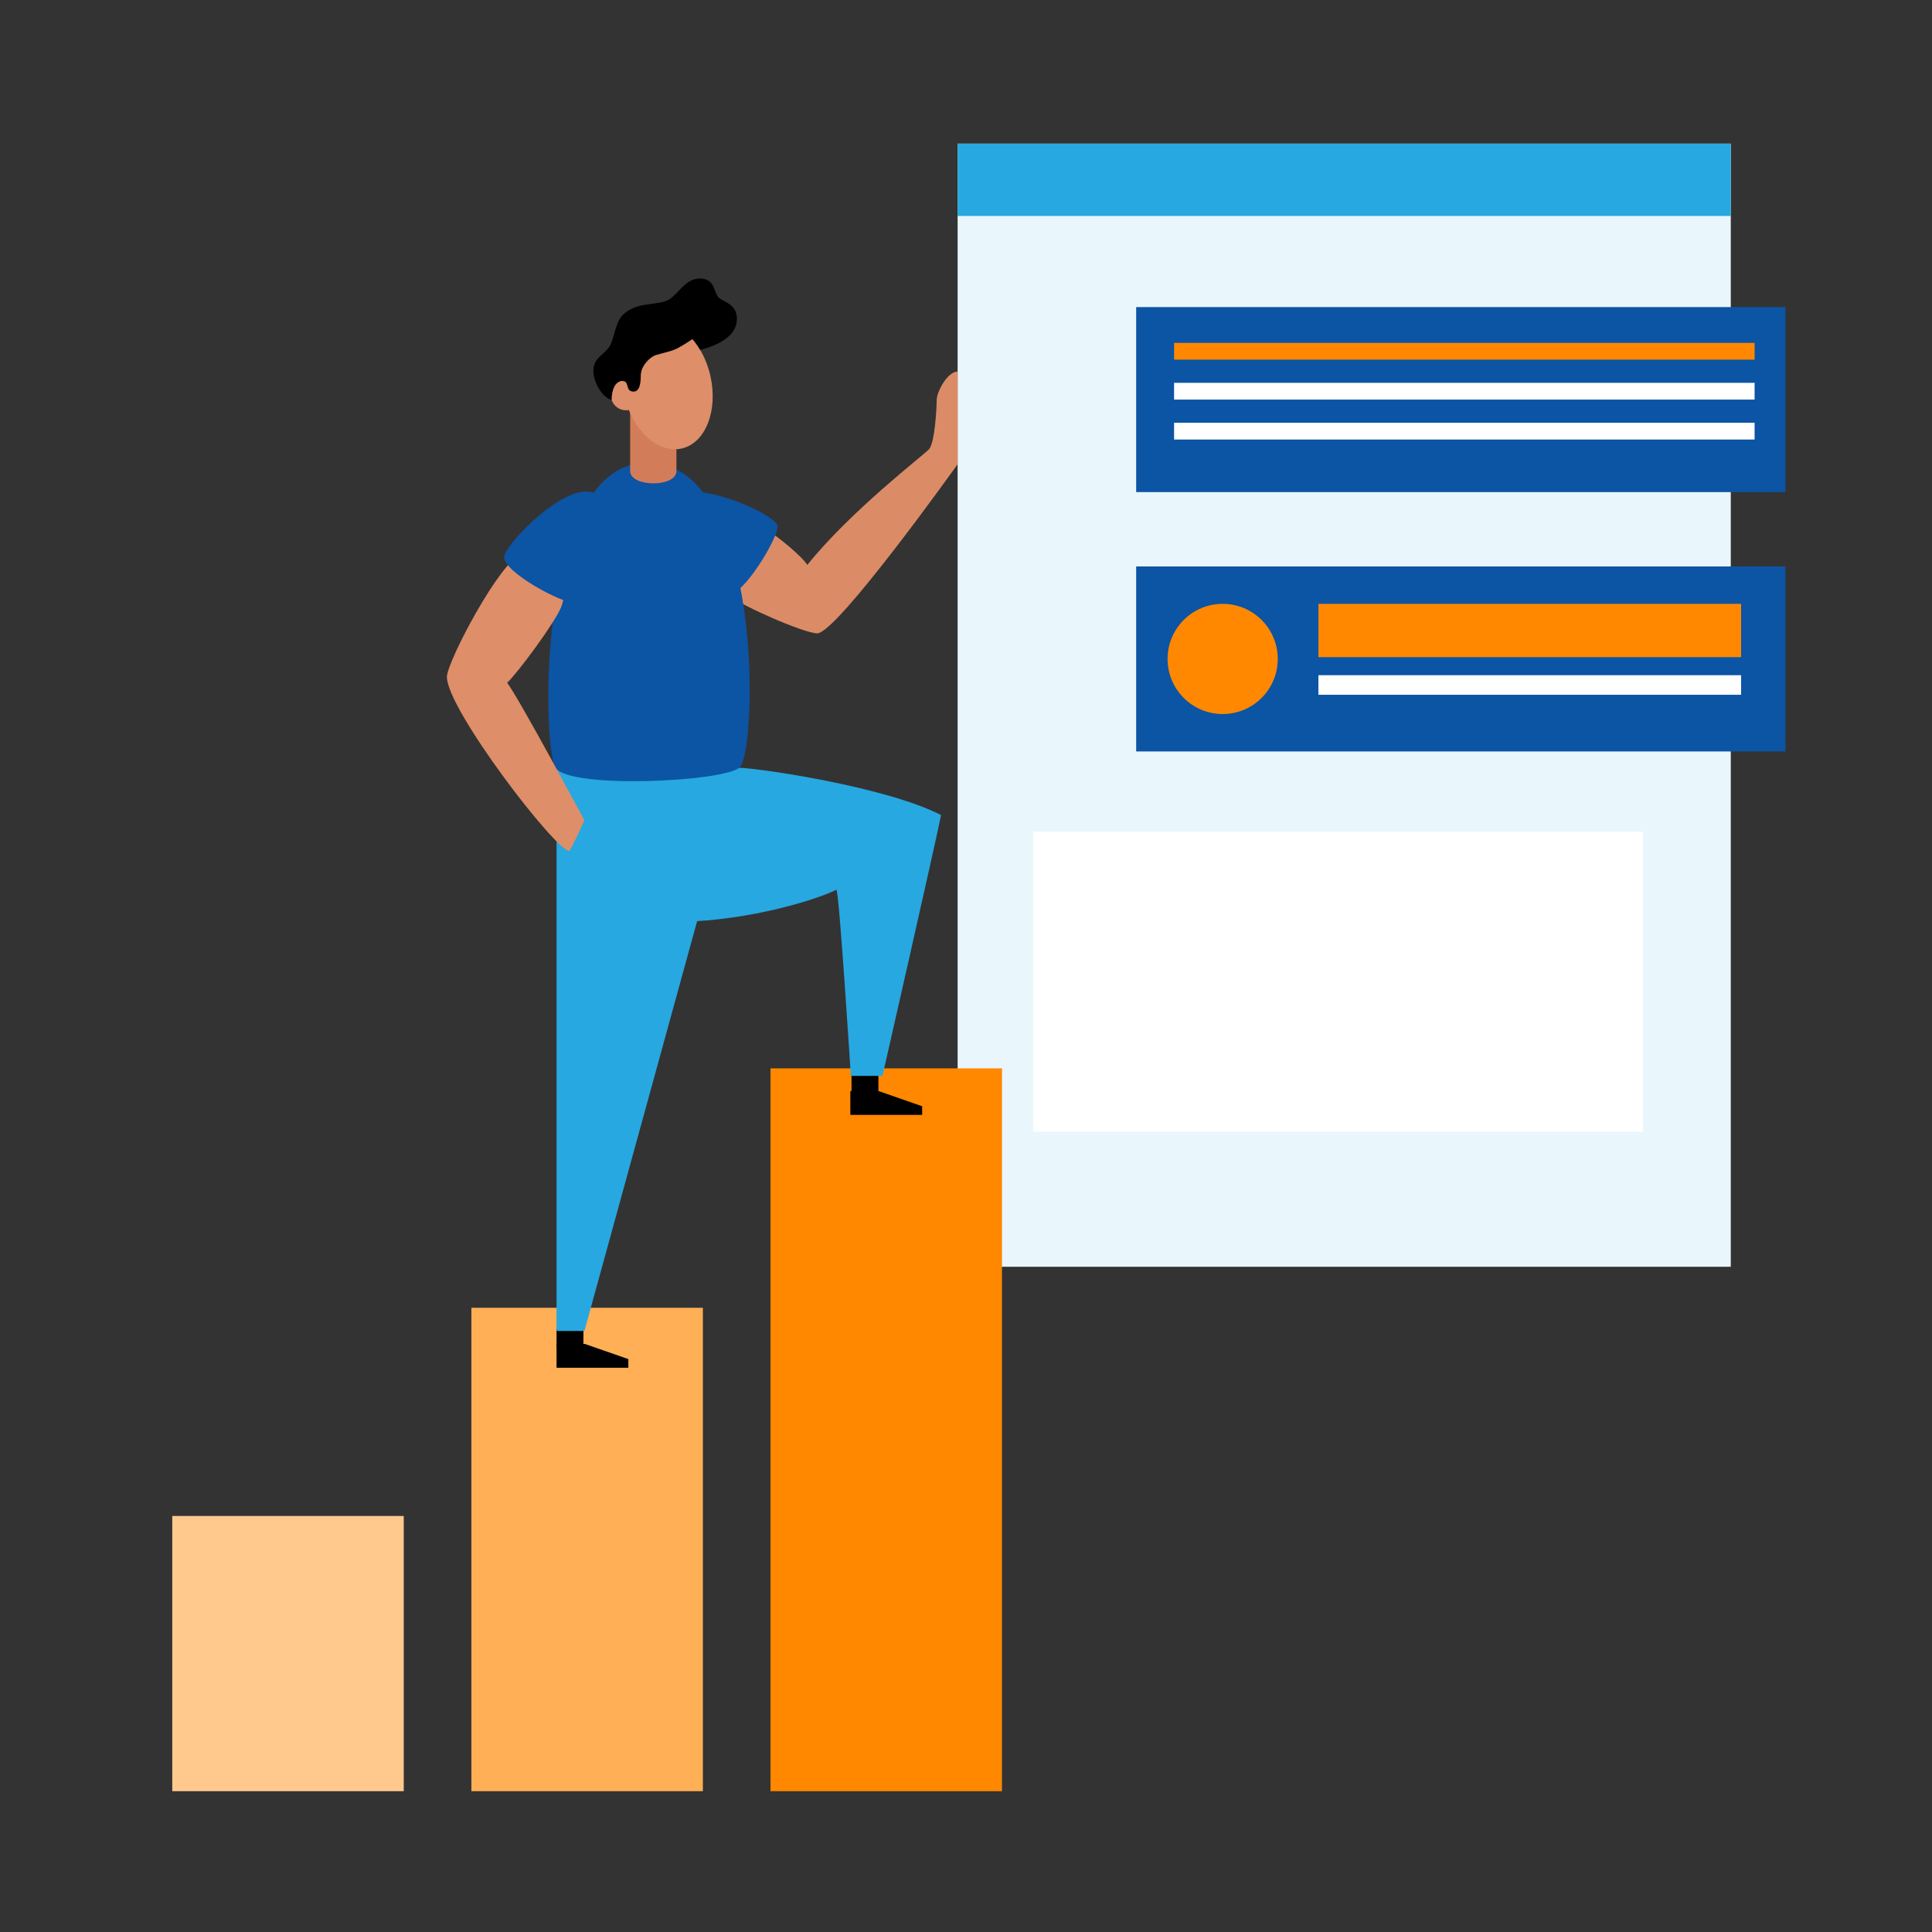 <?xml version="1.0" encoding="utf-8"?>
<!-- Generator: Adobe Illustrator 16.0.0, SVG Export Plug-In . SVG Version: 6.00 Build 0)  -->
<!DOCTYPE svg PUBLIC "-//W3C//DTD SVG 1.1//EN" "http://www.w3.org/Graphics/SVG/1.1/DTD/svg11.dtd">
<svg version="1.1" id="Vector" xmlns="http://www.w3.org/2000/svg" xmlns:xlink="http://www.w3.org/1999/xlink" x="0px" y="0px"
	 width="1000px" height="1000px" viewBox="0 0 1000 1000" enable-background="new 0 0 1000 1000" xml:space="preserve">
<rect x="0" y="0" width="1000" height="1000" fill="#333333" stroke="none"/>
<title>Artboard 1</title>
<rect x="495.665" y="74.35" fill="#E9F6FC" width="400.185" height="581.325"/>
<rect x="89.166" y="784.667" fill="#FFC98D" width="119.816" height="142.45"/>
<rect x="243.991" y="676.908" fill="#FFAF55" width="119.815" height="250.209"/>
<rect x="398.808" y="552.983" fill="#FF8800" width="119.815" height="374.142"/>
<rect x="288.067" y="687.566" width="13.916" height="10.199"/>
<rect x="440.74" y="555.65" width="13.917" height="10.198"/>
<path fill="#27A8E0" d="M382.657,397.417c8.333,0,75.191,9.442,104.441,24.467c-4.025,19.591-30.325,134.999-30.325,134.999H440.4
	c0,0-6.167-97.158-7.5-96.35c-8.858,4.559-44.017,16.059-81.592,16.617"/>
<polyline fill="#27A8E0" points="382.657,397.417 302.5,688.908 288.067,688.908 288.067,397.417 "/>
<path fill="#DB8C67" d="M397.5,274.908c4.04,1.758,17.892,13.333,20.365,17.5c22.616-28.158,59.917-56.575,62.967-59.858
	c3.051-3.283,4-21.575,4-25.575s5.518-14.659,10.834-14.659v47.958c0,0-62.416,87.542-72.691,87.542
	c-6.667,0-39.592-14.466-44.167-18.841"/>
<path fill="#0C54A4" d="M346.665,258.792c8.233-13.333,55.835,7.317,55.835,13.692s-17.65,35.733-25.56,35.316
	C370.642,307.5,338.142,272.633,346.665,258.792z"/>
<path fill="#0C54A4" d="M335.108,239.45c60.483,0,57.102,150.6,47.551,157.966c-9.551,7.367-87.934,10.942-95.101,0
	C280.392,386.475,277.616,239.45,335.108,239.45z"/>
<path fill="#DE8E68" d="M269.692,286.992c-10.74,3.375-38.375,55.475-38.375,63.425c0,16.667,56.268,90.075,63.426,90.075
	c2.982-5.175,7.758-15.908,7.758-15.908s-33.799-63.033-39.999-71.183c5.366-5,24.85-31.217,28.033-39.367
	c3.183-8.15,1.99-25.65,1.99-25.65L269.692,286.992z"/>
<path fill="#0C54A4" d="M308.282,255.566c13.718,7.5-4.375,56.1-10.741,56.5s-36.608-15.758-36.608-23.675
	C260.933,282.025,294.017,247.742,308.282,255.566z"/>
<polygon points="288.067,695.608 288.067,707.941 325.233,707.941 325.233,703.467 302.665,695.608 "/>
<polygon points="440.133,564.725 440.133,577.059 477.308,577.059 477.308,572.592 454.74,564.725 "/>
<rect x="495.665" y="74.35" fill="#27A8E0" width="400.185" height="37.441"/>
<rect x="588.082" y="158.95" fill="#0C54A4" width="336.084" height="95.758"/>
<rect x="607.707" y="177.483" fill="#FF8800" width="300.468" height="8.675"/>
<rect x="607.707" y="198.15" fill="#FFFFFF" width="300.468" height="8.675"/>
<rect x="607.707" y="218.825" fill="#FFFFFF" width="300.468" height="8.675"/>
<rect x="588.082" y="293.191" fill="#0C54A4" width="336.084" height="95.759"/>
<circle fill="#FF8800" cx="632.85" cy="341.067" r="28.517"/>
<rect x="682.407" y="312.55" fill="#FF8800" width="218.791" height="27.583"/>
<rect x="682.407" y="349.483" fill="#FFFFFF" width="218.791" height="10.133"/>
<rect x="534.782" y="430.483" fill="#FFFFFF" width="315.658" height="155.3"/>
<path fill="#D37C59" d="M350.115,209.816h-23.958v33.992c0,8.441,23.958,8.583,23.958,0V209.816z"/>
<path fill="#DE8E68" d="M367.625,194.233c-4.218-18.059-17.625-30.358-29.95-27.5c-10.56,2.5-16.885,15.267-15.834,30.242
	c-4.165,1.203-6.566,5.555-5.363,9.72c0.97,3.354,4.038,5.666,7.53,5.671c0.48-0.005,0.961-0.052,1.434-0.142
	c5.717,13.767,17.008,22.341,27.5,19.892C365.267,229.258,371.841,212.283,367.625,194.233z"/>
<path d="M327.957,202.675c3.149,0,3.7-4.35,3.7-8.208c0-5.167,4.908-9.833,7.934-10.717c5.476-1.583,8.267-1.95,11.584-3.75
	c3.315-1.8,7.267-4.508,7.267-4.508c1.468,1.768,2.802,3.643,3.991,5.608c3.042-0.833,18.976-4.633,18.976-16.05
	c0-7.5-6.301-8.483-9.167-10.833c-3.05-2.5-1.74-10.059-10-10.059c-7.399,0-11.042,7.775-15.774,10.767
	c-5.726,3.625-16.958,0.708-24.358,8.333c-3.592,3.7-4.433,12.808-6.666,16.142c-3.051,4.517-8.334,5.833-8.334,12.725
	c0,5.059,4.292,13.6,9.459,14.85c0-5,1.824-9.784,5.524-9.784C326.115,197.191,323.332,202.675,327.957,202.675z"/>
</svg>
